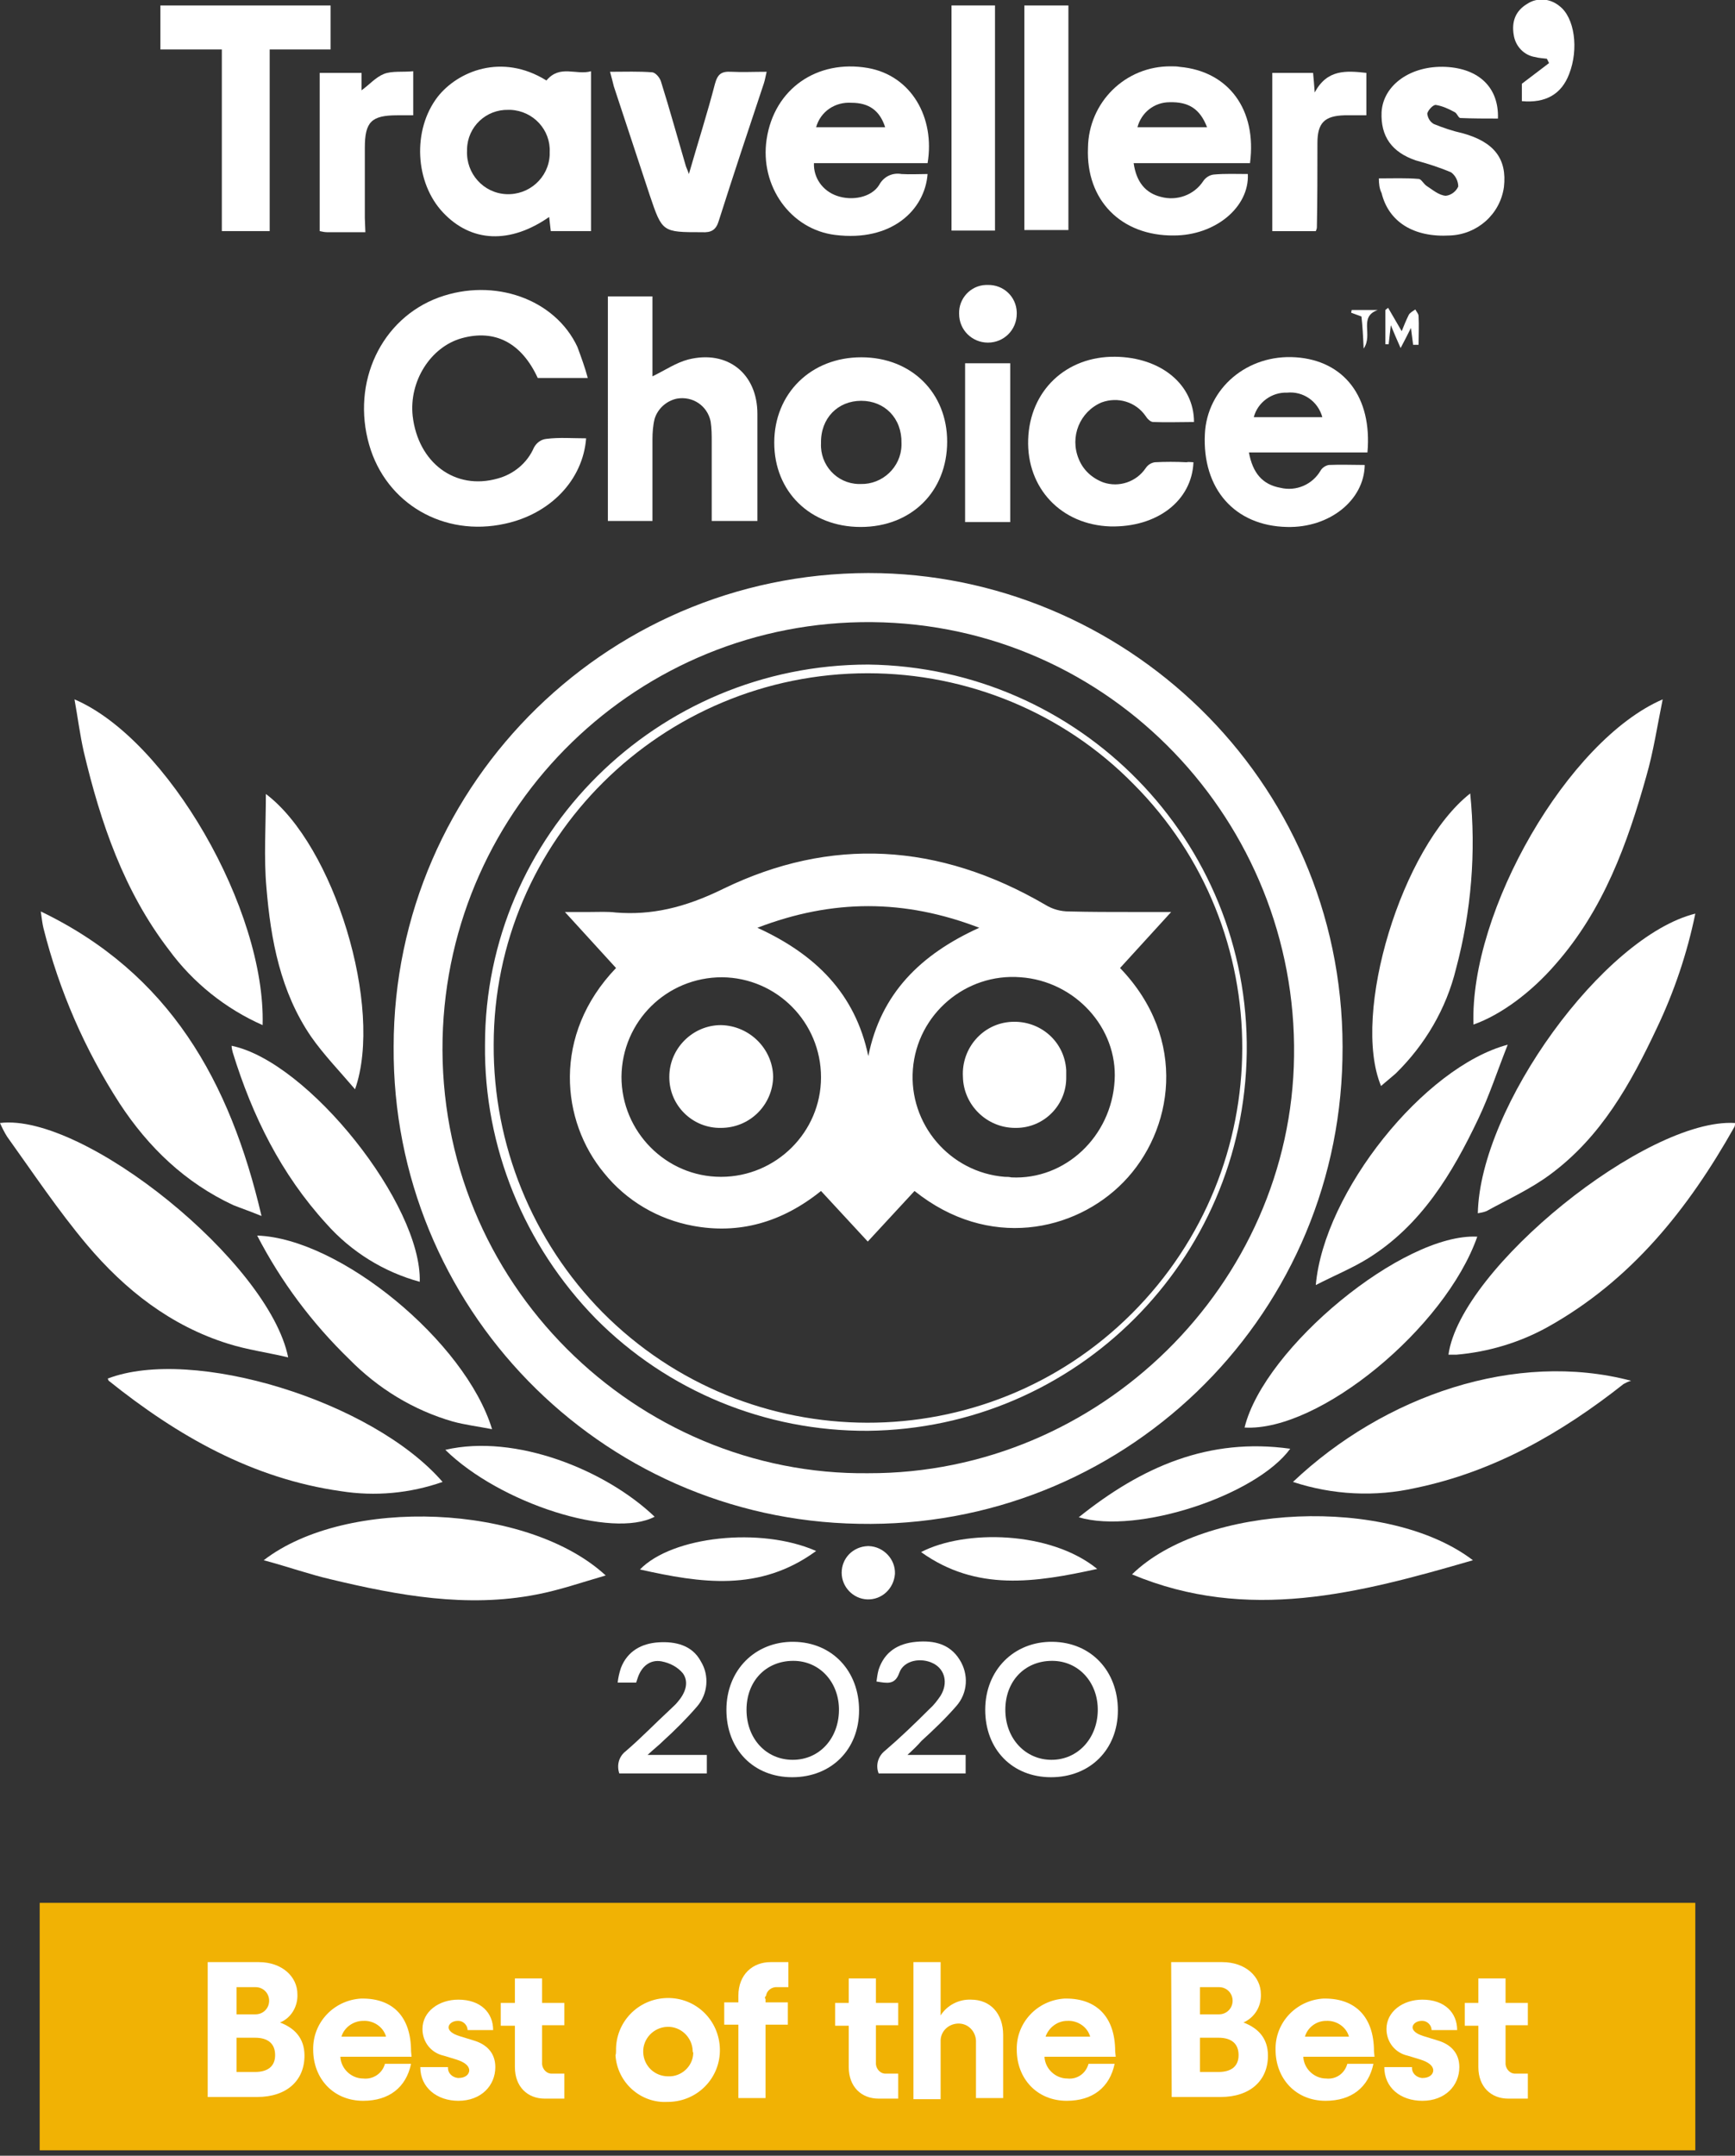 <?xml version="1.0" encoding="utf-8"?>
<!-- Generator: Adobe Illustrator 28.0.0, SVG Export Plug-In . SVG Version: 6.00 Build 0)  -->
<svg version="1.1" id="Capa_1" xmlns="http://www.w3.org/2000/svg" xmlns:xlink="http://www.w3.org/1999/xlink" x="0px" y="0px"
	 viewBox="0 0 319.1 396.4" style="enable-background:new 0 0 319.1 396.4;" xml:space="preserve">
<rect x="0" y="0" width="319.1" height="396.4" fill="#333333" stroke="none"/>
<style type="text/css">
	.st0{fill:#FFFFFF;}
	.st1{fill:#F1B204;}
</style>
<g id="Capa_2_00000152985880436569060720000005993867341762742197_">
	<g id="Capa_1-2">
		<path class="st0" d="M145.7,326.8c-7.1,0-12.1-5.1-12.1-12.4s5.3-12.6,12.4-12.5s12,5.4,12,12.6S152.9,326.8,145.7,326.8z
			 M145.9,305.4c-5,0-8.6,3.7-8.6,9s3.6,9.2,8.5,9.2s8.4-3.9,8.5-9C154.4,309.4,150.8,305.4,145.9,305.4z"/>
		<path class="st0" d="M193.3,326.8c-7.1,0-12.1-5.1-12.1-12.4s5.3-12.6,12.4-12.5s12,5.4,12,12.6S200.5,326.8,193.3,326.8z
			 M193.5,305.4c-5,0-8.6,3.7-8.6,9s3.7,9.2,8.5,9.2s8.4-3.9,8.5-9C202,309.4,198.4,305.4,193.5,305.4z"/>
		<path class="st0" d="M130,322.7v3.4h-16.1c-0.5-1.5-0.1-3.1,1.2-4.1c2.8-2.4,5.4-5.1,8.1-7.6c0.5-0.5,1-0.9,1.4-1.4
			c1.4-1.6,2.2-3.6,1-5.3c-1-1.2-2.4-1.9-3.9-2.2c-2.1-0.4-3.7,0.9-4.4,3l-0.3,0.9h-3.4c0.1-0.9,0.3-1.8,0.6-2.7
			c1.2-3.1,3.8-4.5,6.9-4.7s6.2,0.5,7.8,3.5c1.6,2.6,1.3,6-0.7,8.3c-1.9,2.2-4,4.3-6.2,6.3c-0.8,0.8-1.6,1.4-2.9,2.6L130,322.7z"/>
		<path class="st0" d="M166.9,322.7h10.7v3.4h-16c-0.6-1.5-0.1-3.2,1.2-4.2c2.8-2.4,5.5-5,8.1-7.6c0.8-0.7,1.5-1.6,2.1-2.5
			c1.4-2.3,0.8-4.8-1.3-5.9c-2.3-1.2-5.5-0.6-6.3,1.7s-2.3,1.9-4.2,1.6c0.1-0.7,0.2-1.5,0.4-2.2c1.1-3.3,3.6-4.8,6.9-5.1
			s6.2,0.4,8,3.3c1.7,2.7,1.5,6.1-0.6,8.5c-2,2.3-4.2,4.4-6.4,6.4C168.8,320.9,168.1,321.6,166.9,322.7z"/>
		<path class="st0" d="M213.6,168.5L205,178c12.6,12.6,10.3,29.4,1.1,38.8c-8.9,9.1-24.6,12.2-37.9,1.1l-8.6,9.3
			c-2.9-3.2-5.7-6.2-8.7-9.3c-6.9,5.8-14.6,8.4-23.5,6.7c-6.2-1.2-11.8-4.5-15.8-9.4c-7.5-9-9.6-24.9,2.7-37.1l-8.7-9.5
			c3,0,5.3-0.2,7.6,0c7.2,0.6,13.6-1.2,20.2-4.4c19.8-9.6,39.4-8.1,58.4,3c1.4,0.8,3,1.3,4.7,1.3C202,168.6,207.4,168.5,213.6,168.5
			z M114.3,198c0,10.1,8.2,18.4,18.3,18.4c10.1,0,18.4-8.2,18.4-18.3c0-10.1-8.1-18.3-18.2-18.4C122.6,179.7,114.4,187.8,114.3,198
			C114.3,198,114.3,198,114.3,198z M205,198.7c0.6-9.7-7.3-18.3-17.3-19c-10.1-0.8-19,6.8-19.8,16.9c-0.8,10.1,6.8,19,16.9,19.8
			c0.4,0,0.8,0,1.2,0.1C195.9,217,204.4,209,205,198.7L205,198.7z M159.7,194.2c2.3-11.5,9.6-18.7,20.4-23.6
			c-13.8-5.3-27-5.3-40.8,0C150,175.5,157.3,182.7,159.7,194.2L159.7,194.2z"/>
		<path class="st0" d="M132.6,207.4c-5.2,0.1-9.5-4.1-9.5-9.3c0,0,0-0.1,0-0.1c0-5.2,4.3-9.5,9.5-9.5c5.2,0.1,9.5,4.3,9.6,9.5
			C142.1,203.2,137.9,207.4,132.6,207.4z"/>
		<path class="st0" d="M186.7,207.4c-5.2,0-9.5-4.2-9.6-9.4c-0.3-5.2,3.6-9.8,8.9-10.1s9.8,3.6,10.1,8.9c0,0.4,0,0.8,0,1.2
			c0.1,5.2-4.1,9.4-9.2,9.4C186.8,207.4,186.8,207.4,186.7,207.4z"/>
		<path class="st0" d="M72.4,192.5c0-48.8,40.4-88.3,89.6-87.1c46.3,1.2,86.1,39.5,84.9,89.4c-1,48.2-40.8,86.4-89,85.4
			C110.2,279.4,72.1,240.2,72.4,192.5z M159.7,270.9c42.6,0.1,77.8-34.8,78.3-76.7c0.6-42.9-33.6-79.4-77.6-79.8
			c-42.8-0.4-78,33.7-79,76.6C80.4,236,117.2,271.4,159.7,270.9z"/>
		<path class="st0" d="M107.8,80.6c-0.6,7.7-6.6,13.9-14.9,15.7c-11.3,2.5-21.9-3.7-25-14.5c-3.3-11.5,2.2-23.2,12.8-27.1
			c10.2-3.7,21.4,0.3,25.5,9.1c0.7,1.9,1.4,3.8,1.9,5.7h-9.2c-3-6.5-7.9-9-14-7.3c-5.7,1.6-9.7,7.9-9,14.3c1,8.6,7.8,13.7,15.6,11.5
			c3-0.8,5.5-2.9,6.7-5.7c0.5-0.9,1.3-1.5,2.3-1.6C102.9,80.4,105.2,80.6,107.8,80.6z"/>
		<path class="st0" d="M271.8,223.1c0.4-19.6,23.1-50.9,40-55.1c-1.5,7.3-3.9,14.4-7.1,21.1c-4.8,10.2-10.2,19.9-19.5,26.8
			c-3.6,2.7-7.8,4.6-11.8,6.8C272.9,222.9,272.4,223,271.8,223.1z"/>
		<path class="st0" d="M53,249.6c-3.8-0.9-7.5-1.4-11-2.5c-10.6-3.3-19-9.9-26-18.2c-5.3-6.3-9.9-13.2-14.7-19.9
			c-0.5-0.8-0.9-1.6-1.3-2.5C15.4,204.6,49.5,232.1,53,249.6z"/>
		<path class="st0" d="M7.5,167.6c23.7,11.4,34.8,31.2,40.6,56c-2.2-0.9-3.7-1.4-5.2-2c-8.8-4.1-15.6-10.6-20.9-18.7
			C15.6,193,10.9,182.2,8,170.7C7.8,169.9,7.7,169,7.5,167.6z"/>
		<path class="st0" d="M271,188.4c-0.7-20.9,17.4-52.3,34.8-59.8c-1,4.9-1.7,9.6-3,14.1c-3.5,12.5-7.9,24.6-16.7,34.6
			C281.7,182.4,276.1,186.6,271,188.4z"/>
		<path class="st0" d="M319.1,206.5c0,0.2,0,0.5-0.1,0.7c-8.5,15.1-19,28.3-34.5,36.9c-5.1,2.8-10.8,4.5-16.6,5c-0.5,0-1,0-1.5,0
			C268.6,233.2,302.9,205.5,319.1,206.5z"/>
		<path class="st0" d="M48.3,188.5c-6.8-3-12.8-7.8-17.2-13.8c-8.3-10.8-12.6-23.4-15.7-36.5c-0.7-3.1-1.1-6.3-1.7-9.6
			C30.8,135.9,48.9,167.3,48.3,188.5z"/>
		<path class="st0" d="M237.8,272.5c16.8-15.9,41-24.2,62.2-18.6c-0.5,0.1-1,0.4-1.4,0.6c-11.4,9-23.8,16.1-38.2,19.1
			C252.9,275.3,245.1,274.9,237.8,272.5z"/>
		<path class="st0" d="M81.4,272.5c-6,2.1-12.4,2.7-18.7,1.7C46.4,271.9,32.6,264,20,253.9c-0.1-0.1-0.1-0.3-0.2-0.4
			C35.4,247.5,68.5,257.6,81.4,272.5z"/>
		<path class="st0" d="M100.5,14.8c2.5-3,5.5-0.9,8.2-1.7v29.4h-7.4c-0.1-0.8-0.2-1.7-0.3-2.6c-7.2,5-14.3,4.7-19.5-0.8
			s-5.7-15.2-1-21.3C84.2,13.1,92.3,9.7,100.5,14.8z M101.1,28c0.2-4.1-3-7.6-7.2-7.8c-0.1,0-0.3,0-0.4,0c-4.1-0.1-7.5,3.1-7.6,7.2
			c0,0.1,0,0.2,0,0.3c-0.2,4.2,3,7.8,7.2,8s7.8-3,8-7.2C101.1,28.3,101.1,28.1,101.1,28z"/>
		<path class="st0" d="M111.8,54.5h8.2v14.7c2.3-1.1,4.3-2.5,6.6-3.1c7.2-1.8,12.7,2.6,12.7,10c0,6.5,0,13,0,19.7h-8.4
			c0-4.9,0-9.7,0-14.5c0-1.3,0-2.5-0.2-3.8c-0.6-2.9-3.3-4.7-6.2-4.2c-1.9,0.4-3.5,1.8-4.1,3.7c-0.3,1.2-0.4,2.5-0.4,3.8
			c0,5,0,9.9,0,15h-8.2L111.8,54.5z"/>
		<path class="st0" d="M48.5,286.9c15.3-11.8,48.6-10.4,62.9,2.8c-4.5,1.3-8.5,2.7-12.7,3.5c-12.8,2.5-25.4,0.2-37.9-2.8
			C56.9,289.5,53,288.1,48.5,286.9z"/>
		<path class="st0" d="M270.9,286.9c-21,6.1-41.4,11.5-62.7,2.6C221.5,276.5,255.3,275,270.9,286.9z"/>
		<path class="st0" d="M170.6,30h-20.9c-0.1,2.7,1.6,5.1,4.2,6c2.8,1,6.4,0.3,7.8-2c0.8-1.5,2.4-2.3,4.1-2c1.6,0.1,3.2,0,4.8,0
			c-0.5,6.6-6.6,12.5-17,11.2c-8.2-1-13.9-9-12.6-17.6c1.4-9.3,9.3-14.7,18.6-13.1C167.6,13.9,172,21.6,170.6,30z M162.8,23.4
			c-1-3.1-3-4.5-6.2-4.5c-3-0.2-5.7,1.6-6.5,4.5H162.8z"/>
		<path class="st0" d="M229.9,30h-21.4c0.5,3.5,2.2,5.5,5,6.2c2.9,0.8,6.1-0.3,7.8-2.9c0.4-0.6,1.1-1.1,1.9-1.2
			c2.1-0.2,4.2-0.1,6.3-0.1c0.3,6.1-6,11.3-13.6,11.3c-9.7,0.1-16.2-6.5-15.8-16.1c0.1-8.4,6.9-15.1,15.3-15c0.5,0,1.1,0,1.6,0.1
			C225.9,13.1,231.2,20.1,229.9,30z M222,23.4c-1.3-3.4-3.4-4.7-6.9-4.6c-2.8,0-5.2,1.9-5.9,4.6H222z"/>
		<path class="st0" d="M229.7,83.2c0.7,3.8,2.5,5.9,5.8,6.5c2.9,0.7,5.9-0.6,7.4-3.2c0.3-0.5,0.9-0.9,1.5-1c2.2-0.1,4.4,0,6.6,0
			c-0.1,6.5-6.5,11.6-14.3,11.4c-9.6-0.2-15.6-7-15.1-17.1c0.4-8.4,7.8-14.7,16.7-14.1s14.1,7.3,13.2,17.5H229.7z M243.2,76.7
			c-0.8-2.9-3.5-4.8-6.5-4.5c-2.8-0.1-5.4,1.8-6.1,4.5H243.2z"/>
		<path class="st0" d="M174.2,81.2c0,9.2-6.6,15.7-15.9,15.7s-15.9-6.5-15.9-15.5s6.7-15.7,16-15.7S174.2,72.3,174.2,81.2z
			 M158.3,89c4,0.1,7.4-3.1,7.5-7.1c0-0.1,0-0.3,0-0.4c0.1-4.6-3.1-7.8-7.4-7.8s-7.5,3.2-7.4,7.8c-0.2,4,2.9,7.4,6.9,7.5
			C157.9,89,158.1,89,158.3,89z"/>
		<path class="st0" d="M40.8,9.1H29.5V1h31.3v8.1H49.6v33.4h-8.8V9.1z"/>
		<path class="st0" d="M219.5,85c-0.3,7.1-6.7,12-15.3,11.8c-9-0.3-15.4-7-15.1-16s7-15.3,16-15.2c8.4,0.1,14.5,5.1,14.5,12
			c-2.5,0-5,0.1-7.5,0c-0.5,0-1.1-0.6-1.4-1.1c-1.8-2.6-5.1-3.6-8.1-2.5c-4,1.7-5.9,6.3-4.2,10.4c0.8,2,2.4,3.5,4.5,4.3
			c2.9,1,6.1-0.1,7.8-2.6c0.4-0.6,1-1,1.7-1.1c1.9-0.1,3.9-0.1,5.8,0C218.6,84.9,219.1,85,219.5,85z"/>
		<path class="st0" d="M77.2,235.7c-6.6-1.8-12.6-5.5-17.2-10.7c-8.3-9.1-13.6-19.8-17.2-31.5c-0.1-0.4-0.2-0.8-0.2-1.2
			C56.7,195.2,77.6,221.5,77.2,235.7z"/>
		<path class="st0" d="M242,236.3c1.5-17.1,19.9-40.1,35.3-44.2c-1.9,4.8-3.4,9.4-5.4,13.6c-4.8,10.1-10.5,19.6-20.3,25.7
			C248.7,233.2,245.5,234.5,242,236.3z"/>
		<path class="st0" d="M47.3,227.2c15.2,0.5,38.3,19.5,43.2,35.6c-2.6-0.5-5-0.8-7.2-1.4c-7.3-2.1-13.8-6.1-19.1-11.5
			C57.4,243.3,51.7,235.7,47.3,227.2z"/>
		<path class="st0" d="M228.9,262.5c3.6-14.7,29.2-35.8,42.8-35.1C265.8,244.2,242.6,263.3,228.9,262.5z"/>
		<path class="st0" d="M48.9,146c12.5,9.4,21.7,39.2,16.4,54.3c-2.9-3.4-5.8-6.4-8.1-9.7c-5.6-8.2-7.4-17.7-8.2-27.4
			C48.5,157.6,48.9,152,48.9,146z"/>
		<path class="st0" d="M270.4,145.9c1.1,10.8,0.2,21.7-2.6,32.2c-1.8,7.4-5.7,14-11.1,19.3c-0.9,0.8-1.8,1.5-2.7,2.3
			C248.5,186.4,257.8,155.8,270.4,145.9z"/>
		<path class="st0" d="M253.6,32.8c2.6,0,5-0.1,7.3,0.1c0.5,0,0.9,0.9,1.5,1.3c1.1,0.7,2.2,1.7,3.5,1.8c1-0.1,1.9-0.8,2.3-1.7
			c0-1-0.5-2-1.3-2.6c-2.1-0.9-4.3-1.6-6.5-2.2c-4.4-1.5-6.5-4.4-6.3-8.9c0.3-5,5.4-8.6,11.8-8.3c6.1,0.3,9.8,3.8,9.6,9.5
			c-2.3,0-4.6,0-6.9-0.1c-0.4,0-0.6-0.9-1.1-1.1c-1.1-0.6-2.2-1.1-3.4-1.3c-0.5-0.1-1.5,1-1.6,1.6c0.1,0.8,0.5,1.5,1.2,1.9
			c1.7,0.7,3.5,1.3,5.3,1.7c5.8,1.6,8.2,4.7,7.6,9.9c-0.7,5-4.9,8.7-9.9,8.9c-6.7,0.4-11.3-2.5-12.6-7.8
			C253.7,34.7,253.6,33.8,253.6,32.8z"/>
		<path class="st0" d="M112.2,13.2c2.8,0,5.3-0.1,7.8,0.1c0.6,0.1,1.4,1,1.6,1.8c1.6,5.1,3,10.2,4.5,15.3c0.1,0.4,0.3,0.7,0.6,1.6
			c1.7-5.9,3.4-11.2,4.8-16.6c0.5-1.8,1.2-2.3,3-2.2c2,0.1,4.1,0,6.5,0c-0.2,0.8-0.3,1.5-0.5,2.1c-2.8,8.4-5.6,16.8-8.3,25.3
			c-0.5,1.7-1.4,2.2-3.1,2.1c-7.3,0-7.3,0-9.6-6.8c-2.2-6.7-4.4-13.3-6.6-20C112.7,15.1,112.5,14.3,112.2,13.2z"/>
		<path class="st0" d="M196.5,1v41.3h-8.1V1H196.5z"/>
		<path class="st0" d="M183,42.4h-8V1h8V42.4z"/>
		<path class="st0" d="M251.3,13.4v7.8c-1.4,0-2.7,0-4,0c-3.7,0.1-5,1.4-5,5.1c0,5.2,0,10.3-0.1,15.5c0,0.2-0.1,0.5-0.2,0.7H234
			V13.4h7.5c0.1,1.1,0.2,2.1,0.3,3.6C244.1,12.7,247.6,13,251.3,13.4z"/>
		<path class="st0" d="M67.2,42.7c-2.6,0-4.8,0-7,0c-0.5,0-0.9-0.1-1.4-0.2V13.4h7.7v3.2c1.4-1,2.6-2.4,4.1-3s3.5-0.3,5.4-0.5v8.1
			h-2.9c-4.8,0-6,1.2-6,6c0,4.3,0,8.6,0,12.9L67.2,42.7z"/>
		<path class="st0" d="M198.4,279c11.6-9.3,23.9-14.7,38.9-12.6C231,275,209.2,282.2,198.4,279z"/>
		<path class="st0" d="M81.9,266.6c12.9-3,29.5,3.7,38.5,12.3C112.6,283,92,276.5,81.9,266.6z"/>
		<path class="st0" d="M185.8,96h-8.3V66.8h8.3V96z"/>
		<path class="st0" d="M201.8,288.5c-11.4,2.5-22.2,4.2-32.4-3.1C177.5,281.2,193.2,281.5,201.8,288.5z"/>
		<path class="st0" d="M150.1,285.2c-10.4,7.6-21.2,5.9-32.4,3.4C123.6,282.5,139.9,280.7,150.1,285.2z"/>
		<path class="st0" d="M279.9,18.6v-3.2l5-3.8l-0.4-0.8c-0.7-0.1-1.4-0.1-2.1-0.3c-2.1-0.3-3.7-2-4-4.1c-0.4-2.4,0.3-4.4,2.5-5.7
			c1.8-1.2,4.2-1,5.9,0.4c2.8,2.1,3.6,7.9,1.8,12.5C287.2,17.3,284.3,19,279.9,18.6z"/>
		<path class="st0" d="M181.6,52.4c2.9-0.1,5.3,2.1,5.4,5c0,0.1,0,0.2,0,0.3c0,2.9-2.3,5.3-5.3,5.3c-2.9,0-5.3-2.3-5.3-5.3
			c-0.1-2.8,2.1-5.2,4.9-5.3C181.4,52.4,181.5,52.4,181.6,52.4z"/>
		<path class="st0" d="M159.5,294.1c-2.6-0.1-4.7-2.3-4.7-4.9c0-2.7,2.1-4.8,4.8-4.9c0.1,0,0.2,0,0.2,0c2.7,0.1,4.9,2.4,4.8,5.1
			C164.4,292.1,162.2,294.2,159.5,294.1z"/>
		<path class="st0" d="M257.6,64c-0.7-1.6-1.2-2.7-1.8-4.2l-0.4,3.5h-0.6V57l0.5-0.4l2.5,4.3c0.4-1,0.8-2,1.3-3
			c0.2-0.4,0.8-0.7,1.2-1c0.2,0.4,0.6,0.8,0.6,1.2c0.1,1.8,0,3.5,0,5.3h-1l-0.4-3.1C258.9,61.5,258.4,62.5,257.6,64z"/>
		<path class="st0" d="M253.4,57c-3.6,1.3-0.8,4.5-2.6,7.1c-0.1-2.3-0.2-4.1-0.4-5.9l-1.9-0.7l0.1-0.5H253.4z"/>
		<path class="st0" d="M159.6,263.1c-18.8,0.1-36.8-7.3-50-20.6C96.4,229,89,210.9,89.2,192.1c0-38.5,31.6-69.9,70.5-69.9l0,0
			c38.9,0.5,70.1,32.4,69.6,71.3C228.8,231.8,197.9,262.7,159.6,263.1L159.6,263.1z M159.6,123.8L159.6,123.8
			c-37.9,0-68.8,30.6-68.8,68.3c-0.1,18.4,7.1,36.1,20,49.2c26.8,27,70.5,27.1,97.4,0.2s27.1-70.5,0.2-97.4
			C195.6,131.1,178,123.8,159.6,123.8L159.6,123.8z M159.6,228.3L151,219c-7.2,5.8-15.1,8-23.6,6.4c-6.4-1.2-12.2-4.6-16.3-9.7
			c-7.9-9.5-9.6-25.4,2.2-37.7l-9.4-10.3h1.8c1,0,1.9,0,2.7,0c1.8,0,3.3-0.1,4.9,0.1c6.4,0.5,12.5-0.8,19.8-4.4
			c19.6-9.5,39.5-8.5,59.2,3c1.3,0.8,2.8,1.2,4.3,1.2c3.9,0.1,7.7,0.1,11.9,0.1h5.1h1.8l-9.4,10.3c12.6,13.1,9.8,30,0.6,39.4
			c-8.9,9.1-24.8,12.5-38.4,1.6L159.6,228.3z M151.1,216.7l8.5,9.2l8.5-9.2l0.6,0.5c12.9,10.9,28.3,7.7,36.8-1
			c8.7-9,11.3-25.2-1.1-37.7l-0.5-0.6l7.9-8.7h-3.2c-4.1,0-8,0-11.9-0.1c-1.8-0.1-3.5-0.6-5.1-1.4c-19.2-11.2-38.6-12.2-57.7-3
			c-7.6,3.6-14,5-20.7,4.5c-1.6-0.1-3.2-0.1-4.8-0.1h-0.9l8,8.7l-0.6,0.5c-11.7,11.7-10.2,27-2.6,36c3.9,4.8,9.3,8,15.3,9.1
			c8.2,1.6,15.9-0.6,22.9-6.5L151.1,216.7z"/>
		<rect x="7.3" y="349.9" class="st1" width="304.5" height="45.5"/>
		<path class="st0" d="M38.1,360.8h9.5c4.3,0,7.1,2.7,7.1,5.9c0.1,2.3-1.2,4.4-3.2,5.2c2.6,1,4.5,2.8,4.5,6.1c0,4.6-3.3,7.6-8.7,7.6
			h-9.1V360.8z M47,370.4c1.4,0,2.5-1.1,2.5-2.5s-1.1-2.5-2.5-2.5h-3.5v5H47z M46.9,381c2.3,0,3.7-1,3.7-3.1s-1.3-3.2-3.7-3.2h-3.4
			v6.3L46.9,381z"/>
		<path class="st0" d="M75.7,378.2H62.6c0.1,2.2,2,4,4.2,4c1.8,0.2,3.5-0.9,4-2.7h4.8c-0.9,4.3-4,6.8-8.8,6.8
			c-5.5,0-9.2-4.1-9.2-9.4c-0.1-5,3.8-9.1,8.8-9.4h0.3c5.5,0,8.9,3.3,8.9,9.7L75.7,378.2z M62.8,374.5H71c-0.5-1.8-2.3-3-4.2-2.9
			C65,371.6,63.3,372.8,62.8,374.5L62.8,374.5z"/>
		<path class="st0" d="M77.3,380.1h5.1c-0.1,1.1,0.8,1.9,1.8,2h0.2c1.1,0,1.9-0.6,1.9-1.4s-0.8-1.5-2.4-2l-2.3-0.7
			c-2.3-0.5-3.9-2.5-3.9-4.9c0-3.2,3-5.4,6.6-5.4c4.1,0,6.4,2.4,6.4,5.6H86c0-0.9-0.8-1.7-1.7-1.7c0,0,0,0,0,0h-0.1
			c-1,0-1.7,0.6-1.7,1.2s0.7,1.2,2,1.6l2.6,0.8c2.4,0.7,4,2.3,4,4.9c0,3.4-2.6,6.2-6.8,6.2C80.4,386.3,77.3,383.9,77.3,380.1z"/>
		<path class="st0" d="M99.7,372.4v6.8c-0.1,1,0.6,2,1.6,2.1c0,0,0,0,0,0h2.5v4.6h-3.6c-3.2,0-5.5-2.2-5.5-5.8v-7.6h-2.6v-4.2h2.6
			v-4.5h5v4.5h4.1v4.1L99.7,372.4z"/>
		<path class="st0" d="M113.3,377.1c-0.1-5.3,4.1-9.6,9.4-9.7c5.3-0.1,9.6,4.1,9.7,9.4c0.1,5.3-4.1,9.6-9.4,9.7h-0.2
			c-5,0.3-9.3-3.6-9.6-8.6C113.3,377.8,113.3,377.1,113.3,377.1z M127.4,377.1c-0.1-2.5-2.2-4.5-4.7-4.4c-2.5,0.1-4.5,2.2-4.4,4.7
			c0.1,2.5,2.1,4.4,4.6,4.4c2.4,0.1,4.5-1.8,4.6-4.2v-0.1C127.4,377.3,127.4,377.2,127.4,377.1z"/>
		<path class="st0" d="M140.8,367.6v0.6h4.1v4.1h-4.1v13.5h-5v-13.5h-2.6v-4.1h2.6V367c0-4,2.7-6.2,5.9-6.2h3.3v4.6h-2
			c-1-0.1-2,0.6-2.1,1.6c0,0,0,0,0,0l0,0C140.7,367.1,140.6,367.4,140.8,367.6C140.8,367.6,140.8,367.6,140.8,367.6z"/>
		<path class="st0" d="M161.1,372.4v6.8c-0.1,1,0.6,2,1.6,2.1c0,0,0,0,0,0h2.5v4.6h-3.6c-3.2,0-5.5-2.2-5.5-5.8v-7.6h-2.5v-4.2h2.5
			v-4.5h5v4.5h4.1v4.1L161.1,372.4z"/>
		<path class="st0" d="M168,360.8h5v9.8c1.2-1.9,3.4-3,5.6-2.9c3.5,0,5.9,2.5,5.9,6.5v11.6h-5v-10.2c0.1-1.8-1.2-3.4-3-3.5
			c-1.8-0.1-3.4,1.2-3.5,3c0,0.1,0,0.1,0,0.2V386h-5L168,360.8z"/>
		<path class="st0" d="M205.2,378.2h-13.1c0.1,2.2,2,4,4.2,4c1.8,0.2,3.4-0.9,3.9-2.7h4.8c-0.9,4.3-4,6.8-8.8,6.8
			c-5.5,0-9.2-4.1-9.2-9.4c-0.1-5,3.8-9.1,8.8-9.4h0.3c5.5,0,9,3.3,9,9.7L205.2,378.2z M192.3,374.5h8.2c-0.5-1.8-2.3-3-4.2-2.9
			C194.5,371.6,192.9,372.8,192.3,374.5L192.3,374.5z"/>
		<path class="st0" d="M215.4,360.8h9.4c4.3,0,7.1,2.7,7.1,5.9c0.1,2.3-1.2,4.3-3.2,5.2c2.6,1,4.5,2.8,4.5,6.1
			c0,4.6-3.3,7.6-8.7,7.6h-9L215.4,360.8z M224.2,370.4c1.4,0,2.5-1.1,2.5-2.5s-1.1-2.5-2.5-2.5h-3.5v5H224.2z M224.1,381
			c2.3,0,3.7-1,3.7-3.1s-1.3-3.2-3.7-3.2h-3.4v6.3L224.1,381z"/>
		<path class="st0" d="M252.8,378.2h-13.1c0.1,2.2,2,4,4.2,4c1.8,0.2,3.4-0.9,3.9-2.7h4.8c-0.9,4.3-4,6.8-8.8,6.8
			c-5.5,0-9.2-4.1-9.2-9.4c-0.1-5,3.8-9.1,8.8-9.4h0.3c5.5,0,9,3.3,9,9.7L252.8,378.2z M240,374.5h8.1c-0.5-1.8-2.3-3-4.2-2.9
			C242.1,371.6,240.5,372.8,240,374.5z"/>
		<path class="st0" d="M254.6,380.1h5.1c-0.1,1.1,0.8,1.9,1.8,2h0.2c1.1,0,1.9-0.6,1.9-1.4s-0.8-1.5-2.4-2l-2.3-0.7
			c-2.3-0.5-3.9-2.5-3.9-4.9c0-3.2,3-5.4,6.6-5.4c4.1,0,6.4,2.4,6.4,5.6h-4.7c0-0.9-0.8-1.7-1.7-1.7c0,0,0,0,0,0h-0.1
			c-1,0-1.7,0.6-1.7,1.2s0.7,1.2,2,1.6l2.6,0.8c2.4,0.7,4,2.3,4,4.9c0,3.4-2.6,6.2-6.8,6.2C257.6,386.3,254.6,383.9,254.6,380.1z"/>
		<path class="st0" d="M276.9,372.4v6.8c-0.1,1,0.6,2,1.6,2.1h2.5v4.6h-3.6c-3.2,0-5.5-2.2-5.5-5.8v-7.6h-2.5v-4.2h2.5v-4.5h5v4.5
			h4.1v4.1L276.9,372.4z"/>
	</g>
</g>
</svg>
